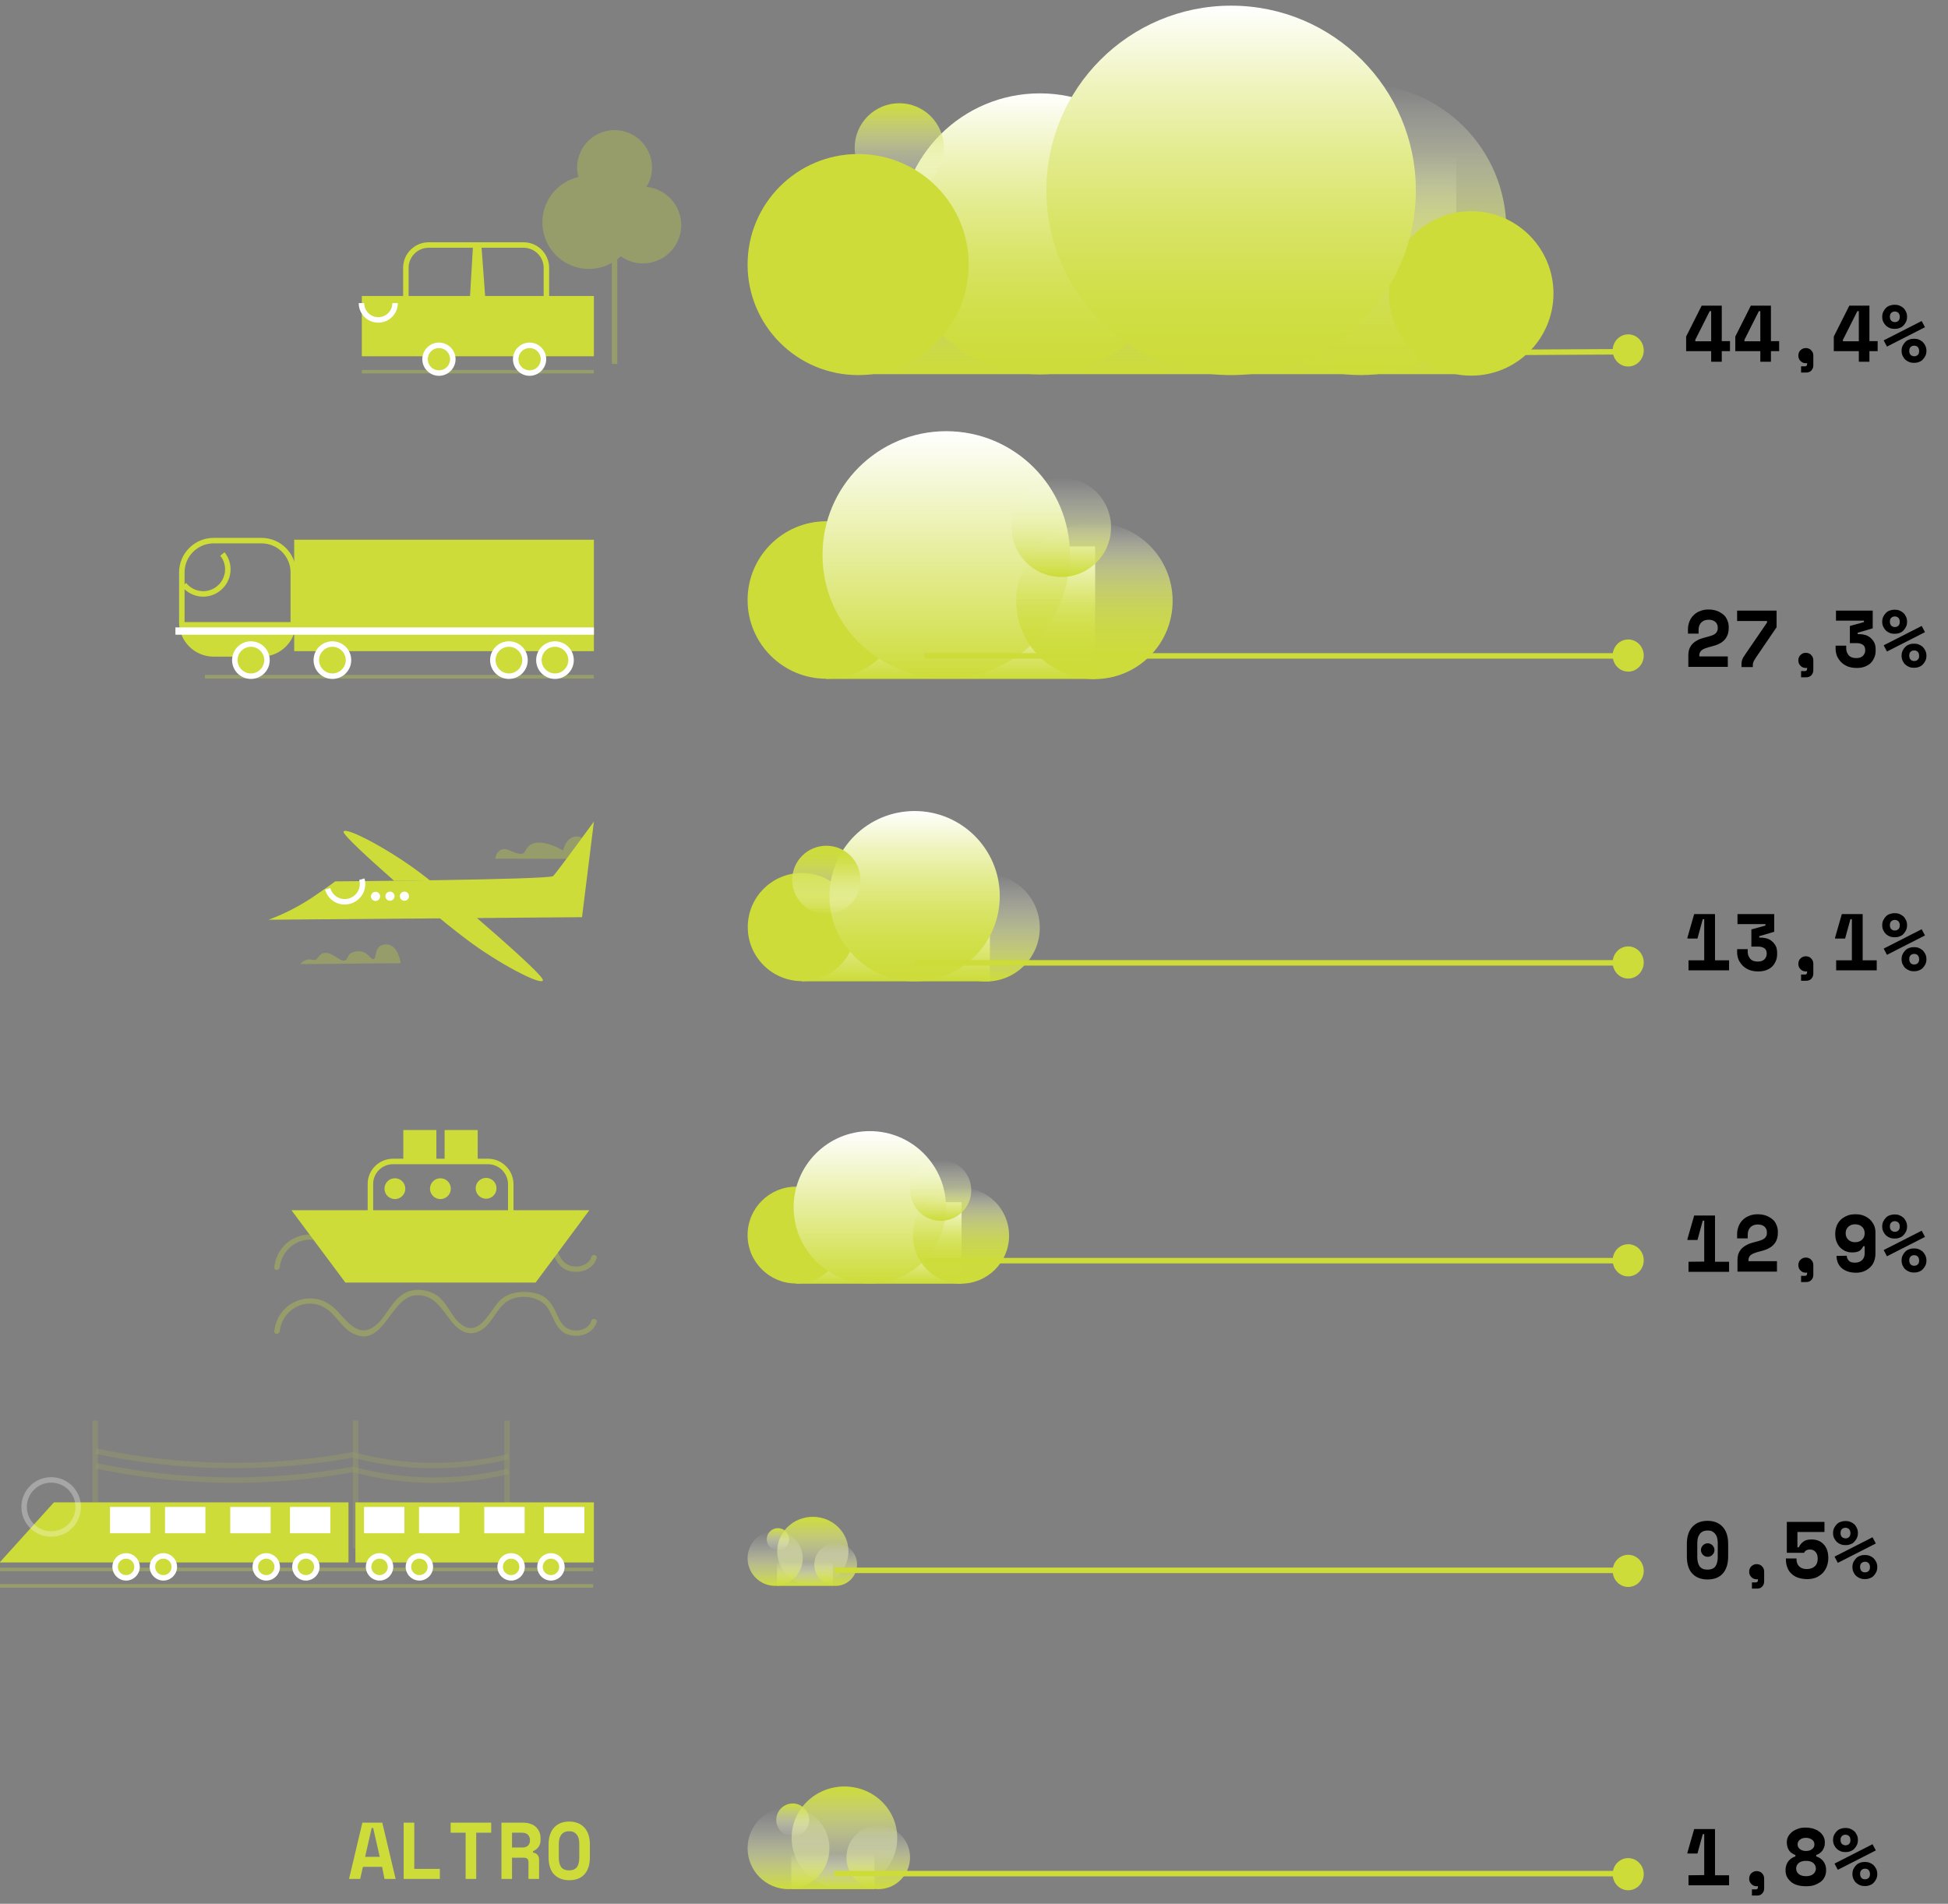 <?xml version="1.0" encoding="utf-8"?>
<!-- Generator: Adobe Illustrator 21.1.0, SVG Export Plug-In . SVG Version: 6.00 Build 0)  -->
<svg version="1.1" id="Livello_1" xmlns="http://www.w3.org/2000/svg" xmlns:xlink="http://www.w3.org/1999/xlink" x="0px" y="0px"
	 viewBox="0 0 1066 1042" style="enable-background:new 0 0 1066 1042;" xml:space="preserve">
<rect x="0" y="0" width="1066" height="1042" fill="#808080" stroke="none"/>
<style type="text/css">
	.st0{opacity:0.3;}
	.st1{opacity:0.44;fill:none;stroke:#CDDC39;stroke-width:3;stroke-miterlimit:10;enable-background:new    ;}
	.st2{fill:url(#SVGID_1_);}
	.st3{fill:#CDDC39;}
	.st4{fill:url(#SVGID_2_);}
	.st5{fill:url(#SVGID_3_);}
	.st6{fill:url(#SVGID_4_);}
	.st7{fill:url(#SVGID_5_);}
	.st8{fill:url(#SVGID_6_);}
	.st9{fill:url(#SVGID_7_);}
	.st10{fill:url(#SVGID_8_);}
	.st11{fill:url(#SVGID_9_);}
	.st12{fill:url(#SVGID_10_);}
	.st13{fill:url(#SVGID_11_);}
	.st14{fill:url(#SVGID_12_);}
	.st15{fill:url(#SVGID_13_);}
	.st16{fill:url(#SVGID_14_);}
	.st17{fill:url(#SVGID_15_);}
	.st18{fill:url(#SVGID_16_);}
	.st19{fill:url(#SVGID_17_);}
	.st20{fill:url(#SVGID_18_);}
	.st21{enable-background:new    ;}
	.st22{fill:none;stroke:#CDDC39;stroke-width:3;stroke-miterlimit:10;}
	.st23{fill:url(#SVGID_19_);}
	.st24{fill:url(#SVGID_20_);}
	.st25{fill:url(#SVGID_21_);}
	.st26{fill:url(#SVGID_22_);}
	.st27{fill:url(#SVGID_23_);}
	.st28{opacity:0.3;fill:#CDDC39;enable-background:new    ;}
	.st29{fill:none;stroke:#FFFFFF;stroke-width:3;stroke-miterlimit:10;}
	.st30{fill:#FFFFFF;}
	.st31{fill:url(#SVGID_24_);}
	.st32{fill:url(#SVGID_25_);}
	.st33{fill:url(#SVGID_26_);}
	.st34{fill:url(#SVGID_27_);}
	.st35{opacity:0.3;fill:none;stroke:#FFFFFF;stroke-width:3;stroke-miterlimit:10;}
</style>
<g class="st0">
	<line class="st1" x1="52.1" y1="777.5" x2="52.1" y2="847.5"/>
	<line class="st1" x1="194.6" y1="777.5" x2="194.6" y2="847.5"/>
	<line class="st1" x1="277.5" y1="777.5" x2="277.5" y2="847.5"/>
	<path class="st1" d="M52.6,802.3c46.2,9.7,93.9,10.4,140.5,2c27.8,7.4,57.1,7.8,85.1,1"/>
	<path class="st1" d="M52.6,794.3c46.2,9.7,93.9,10.4,140.5,2c27.8,7.4,57.1,7.8,85.1,1"/>
</g>
<title>grafico_ambiente</title>
<linearGradient id="SVGID_1_" gradientUnits="userSpaceOnUse" x1="480.9" y1="738.6" x2="480.9" y2="694" gradientTransform="matrix(1 0 0 1 0 -36)">
	<stop  offset="0" style="stop-color:#CDDC39"/>
	<stop  offset="2.000000e-02" style="stop-color:#CEDD3E"/>
	<stop  offset="0.21" style="stop-color:#DDE778"/>
	<stop  offset="0.4" style="stop-color:#E9F0A8"/>
	<stop  offset="0.58" style="stop-color:#F3F6CE"/>
	<stop  offset="0.74" style="stop-color:#F9FBE9"/>
	<stop  offset="0.89" style="stop-color:#FEFEF9"/>
	<stop  offset="1" style="stop-color:#FFFFFF"/>
</linearGradient>
<rect x="435.6" y="658" class="st2" width="90.6" height="44.6"/>
<circle class="st3" cx="435.6" cy="676" r="26.5"/>
<linearGradient id="SVGID_2_" gradientUnits="userSpaceOnUse" x1="476" y1="738.5" x2="476" y2="655.1" gradientTransform="matrix(1 0 0 1 0 -36)">
	<stop  offset="0" style="stop-color:#CDDC39"/>
	<stop  offset="1" style="stop-color:#FFFFFF"/>
</linearGradient>
<circle class="st4" cx="476" cy="660.8" r="41.7"/>
<linearGradient id="SVGID_3_" gradientUnits="userSpaceOnUse" x1="525.9" y1="738.6" x2="525.9" y2="686" gradientTransform="matrix(1 0 0 1 0 -36)">
	<stop  offset="0" style="stop-color:#CDDC39"/>
	<stop  offset="0.19" style="stop-color:#CEDC3C;stop-opacity:0.99"/>
	<stop  offset="0.33" style="stop-color:#D0DE44;stop-opacity:0.94"/>
	<stop  offset="0.46" style="stop-color:#D3E052;stop-opacity:0.87"/>
	<stop  offset="0.57" style="stop-color:#D9E467;stop-opacity:0.77"/>
	<stop  offset="0.68" style="stop-color:#DFE981;stop-opacity:0.64"/>
	<stop  offset="0.78" style="stop-color:#E7EEA1;stop-opacity:0.48"/>
	<stop  offset="0.88" style="stop-color:#F1F5C7;stop-opacity:0.28"/>
	<stop  offset="0.97" style="stop-color:#FCFDF2;stop-opacity:7.000000e-02"/>
	<stop  offset="1" style="stop-color:#FFFFFF;stop-opacity:0"/>
</linearGradient>
<circle class="st5" cx="525.9" cy="676.3" r="26.3"/>
<linearGradient id="SVGID_4_" gradientUnits="userSpaceOnUse" x1="514.8" y1="704.27" x2="514.8" y2="670.83" gradientTransform="matrix(1 0 0 1 0 -36)">
	<stop  offset="0" style="stop-color:#CDDC39"/>
	<stop  offset="1" style="stop-color:#FFFFFF;stop-opacity:0"/>
</linearGradient>
<circle class="st6" cx="514.8" cy="651.5" r="16.7"/>
<linearGradient id="SVGID_5_" gradientUnits="userSpaceOnUse" x1="635.65" y1="240.8" x2="635.65" y2="120.4" gradientTransform="matrix(1 0 0 1 0 -36)">
	<stop  offset="0" style="stop-color:#CDDC39"/>
	<stop  offset="0.1" style="stop-color:#CFDE42;stop-opacity:0.95"/>
	<stop  offset="0.26" style="stop-color:#D5E25A;stop-opacity:0.83"/>
	<stop  offset="0.47" style="stop-color:#DFE982;stop-opacity:0.63"/>
	<stop  offset="0.71" style="stop-color:#EDF2B8;stop-opacity:0.36"/>
	<stop  offset="0.99" style="stop-color:#FFFFFD;stop-opacity:1.000000e-02"/>
	<stop  offset="1" style="stop-color:#FFFFFF;stop-opacity:0"/>
</linearGradient>
<rect x="474.4" y="84.4" class="st7" width="322.5" height="120.4"/>
<linearGradient id="SVGID_6_" gradientUnits="userSpaceOnUse" x1="569" y1="240.9" x2="569" y2="87.1" gradientTransform="matrix(1 0 0 1 0 -36)">
	<stop  offset="0" style="stop-color:#CDDC39"/>
	<stop  offset="0.11" style="stop-color:#CEDD3E"/>
	<stop  offset="0.26" style="stop-color:#D2E04E"/>
	<stop  offset="0.42" style="stop-color:#D9E468"/>
	<stop  offset="0.59" style="stop-color:#E2EB8C"/>
	<stop  offset="0.77" style="stop-color:#EEF3BA"/>
	<stop  offset="0.96" style="stop-color:#FCFDF2"/>
	<stop  offset="1" style="stop-color:#FFFFFF"/>
</linearGradient>
<circle class="st8" cx="569" cy="128" r="76.9"/>
<linearGradient id="SVGID_7_" gradientUnits="userSpaceOnUse" x1="492.1" y1="141.3" x2="492.1" y2="92.44" gradientTransform="matrix(1 0 0 1 0 -36)">
	<stop  offset="0" style="stop-color:#FFFFFF;stop-opacity:0"/>
	<stop  offset="1" style="stop-color:#CDDC39"/>
</linearGradient>
<circle class="st9" cx="492.1" cy="80.9" r="24.4"/>
<linearGradient id="SVGID_8_" gradientUnits="userSpaceOnUse" x1="744.6" y1="241.3" x2="744.6" y2="81.9" gradientTransform="matrix(1 0 0 1 0 -36)">
	<stop  offset="0" style="stop-color:#CDDC39"/>
	<stop  offset="0.11" style="stop-color:#CEDD3E;stop-opacity:0.98"/>
	<stop  offset="0.24" style="stop-color:#D2DF4C;stop-opacity:0.9"/>
	<stop  offset="0.39" style="stop-color:#D8E363;stop-opacity:0.79"/>
	<stop  offset="0.55" style="stop-color:#E0E983;stop-opacity:0.63"/>
	<stop  offset="0.72" style="stop-color:#EAF0AD;stop-opacity:0.42"/>
	<stop  offset="0.9" style="stop-color:#F7F9DE;stop-opacity:0.16"/>
	<stop  offset="1" style="stop-color:#FFFFFF;stop-opacity:0"/>
</linearGradient>
<circle class="st10" cx="744.6" cy="125.6" r="79.7"/>
<circle class="st3" cx="805.1" cy="160.6" r="45"/>
<circle class="st3" cx="469.6" cy="144.8" r="60.5"/>
<linearGradient id="SVGID_9_" gradientUnits="userSpaceOnUse" x1="673.7" y1="241.3" x2="673.7" y2="39.1" gradientTransform="matrix(1 0 0 1 0 -36)">
	<stop  offset="0" style="stop-color:#CDDC39"/>
	<stop  offset="0.11" style="stop-color:#CEDD3E"/>
	<stop  offset="0.26" style="stop-color:#D2E04E"/>
	<stop  offset="0.42" style="stop-color:#D9E468"/>
	<stop  offset="0.59" style="stop-color:#E2EB8C"/>
	<stop  offset="0.77" style="stop-color:#EEF3BA"/>
	<stop  offset="0.96" style="stop-color:#FCFDF2"/>
	<stop  offset="1" style="stop-color:#FFFFFF"/>
</linearGradient>
<circle class="st11" cx="673.7" cy="104.2" r="101.1"/>
<linearGradient id="SVGID_10_" gradientUnits="userSpaceOnUse" x1="490.2" y1="573.1" x2="490.2" y2="523.3" gradientTransform="matrix(1 0 0 1 0 -36)">
	<stop  offset="0" style="stop-color:#CDDC39"/>
	<stop  offset="1" style="stop-color:#FFFFFF"/>
</linearGradient>
<rect x="438.7" y="487.3" class="st12" width="103" height="49.8"/>
<linearGradient id="SVGID_11_" gradientUnits="userSpaceOnUse" x1="539.6" y1="573.14" x2="539.6" y2="514.34" gradientTransform="matrix(1 0 0 1 0 -36)">
	<stop  offset="0" style="stop-color:#CDDC39"/>
	<stop  offset="1" style="stop-color:#FFFFFF;stop-opacity:0"/>
</linearGradient>
<circle class="st13" cx="539.6" cy="507.8" r="29.4"/>
<circle class="st3" cx="438.8" cy="507.4" r="29.6"/>
<linearGradient id="SVGID_12_" gradientUnits="userSpaceOnUse" x1="500.5" y1="573.1" x2="500.5" y2="479.9" gradientTransform="matrix(1 0 0 1 0 -36)">
	<stop  offset="0" style="stop-color:#CDDC39"/>
	<stop  offset="0.11" style="stop-color:#CEDD3E"/>
	<stop  offset="0.26" style="stop-color:#D2E04E"/>
	<stop  offset="0.42" style="stop-color:#D9E468"/>
	<stop  offset="0.59" style="stop-color:#E2EB8C"/>
	<stop  offset="0.77" style="stop-color:#EEF3BA"/>
	<stop  offset="0.96" style="stop-color:#FCFDF2"/>
	<stop  offset="1" style="stop-color:#FFFFFF"/>
</linearGradient>
<circle class="st14" cx="500.5" cy="490.5" r="46.6"/>
<linearGradient id="SVGID_13_" gradientUnits="userSpaceOnUse" x1="452.2" y1="536.3" x2="452.2" y2="498.94" gradientTransform="matrix(1 0 0 1 0 -36)">
	<stop  offset="0" style="stop-color:#FFFFFF;stop-opacity:0"/>
	<stop  offset="2.000000e-02" style="stop-color:#FDFEF8;stop-opacity:4.000000e-02"/>
	<stop  offset="0.17" style="stop-color:#F1F5C6;stop-opacity:0.29"/>
	<stop  offset="0.31" style="stop-color:#E6ED9B;stop-opacity:0.51"/>
	<stop  offset="0.46" style="stop-color:#DDE778;stop-opacity:0.68"/>
	<stop  offset="0.6" style="stop-color:#D6E25C;stop-opacity:0.82"/>
	<stop  offset="0.74" style="stop-color:#D1DF49;stop-opacity:0.92"/>
	<stop  offset="0.88" style="stop-color:#CEDD3D;stop-opacity:0.98"/>
	<stop  offset="1" style="stop-color:#CDDC39"/>
</linearGradient>
<circle class="st15" cx="452.2" cy="481.6" r="18.7"/>
<linearGradient id="SVGID_14_" gradientUnits="userSpaceOnUse" x1="440.5" y1="904" x2="440.5" y2="890.87" gradientTransform="matrix(1 0 0 1 0 -36)">
	<stop  offset="0" style="stop-color:#CDDC39"/>
	<stop  offset="0.1" style="stop-color:#CFDE42;stop-opacity:0.95"/>
	<stop  offset="0.26" style="stop-color:#D5E25A;stop-opacity:0.83"/>
	<stop  offset="0.47" style="stop-color:#DFE982;stop-opacity:0.63"/>
	<stop  offset="0.71" style="stop-color:#EDF2B8;stop-opacity:0.36"/>
	<stop  offset="0.99" style="stop-color:#FFFFFD;stop-opacity:1.000000e-02"/>
	<stop  offset="1" style="stop-color:#FFFFFF;stop-opacity:0"/>
</linearGradient>
<rect x="425.2" y="854.9" class="st16" width="30.6" height="13.1"/>
<linearGradient id="SVGID_15_" gradientUnits="userSpaceOnUse" x1="444.8" y1="904" x2="444.8" y2="866.2" gradientTransform="matrix(1 0 0 1 0 -36)">
	<stop  offset="0" style="stop-color:#FFFFFF;stop-opacity:0"/>
	<stop  offset="0.69" style="stop-color:#DCE674;stop-opacity:0.7"/>
	<stop  offset="1" style="stop-color:#CDDC39"/>
</linearGradient>
<ellipse class="st17" cx="444.8" cy="849.1" rx="19.5" ry="18.9"/>
<linearGradient id="SVGID_16_" gradientUnits="userSpaceOnUse" x1="-115.53" y1="1054.08" x2="-115.53" y2="1030.68" gradientTransform="matrix(-1 0 0 -1 341.77 1898.68)">
	<stop  offset="0" style="stop-color:#FFFFFF;stop-opacity:0"/>
	<stop  offset="7.000000e-02" style="stop-color:#FBFCF0;stop-opacity:8.000000e-02"/>
	<stop  offset="0.53" style="stop-color:#E3EB8E;stop-opacity:0.57"/>
	<stop  offset="0.85" style="stop-color:#D3E051;stop-opacity:0.88"/>
	<stop  offset="1" style="stop-color:#CDDC39"/>
</linearGradient>
<circle class="st18" cx="457.3" cy="856.3" r="11.7"/>
<linearGradient id="SVGID_17_" gradientUnits="userSpaceOnUse" x1="-110.42" y1="1060.36" x2="-110.42" y2="1030.22" gradientTransform="matrix(-1 0 0 -1 313.78 1898.22)">
	<stop  offset="0" style="stop-color:#FFFFFF;stop-opacity:0"/>
	<stop  offset="0.11" style="stop-color:#FCFDF2;stop-opacity:7.000000e-02"/>
	<stop  offset="0.31" style="stop-color:#F3F7CF;stop-opacity:0.24"/>
	<stop  offset="0.59" style="stop-color:#E5ED97;stop-opacity:0.53"/>
	<stop  offset="0.93" style="stop-color:#D1DF4A;stop-opacity:0.91"/>
	<stop  offset="1" style="stop-color:#CDDC39"/>
</linearGradient>
<circle class="st19" cx="424.2" cy="852.9" r="15.1"/>
<linearGradient id="SVGID_18_" gradientUnits="userSpaceOnUse" x1="-83.93" y1="1062.3" x2="-83.93" y2="1050.14" gradientTransform="matrix(-1 0 0 -1 341.77 1898.68)">
	<stop  offset="0" style="stop-color:#CDDC39"/>
	<stop  offset="0.66" style="stop-color:#EFF4BF;stop-opacity:0.32"/>
	<stop  offset="1" style="stop-color:#FFFFFF;stop-opacity:0"/>
</linearGradient>
<circle class="st20" cx="425.7" cy="842.5" r="6.1"/>
<g class="st21">
	<path d="M931.2,167.3h11v19.4h4.5v5.5h-4.5v5.8h-5.8v-5.8h-13.7v-8L931.2,167.3z M927.7,186v0.8h8.7v-16.5h-0.8L927.7,186z"/>
	<path d="M958.1,167.3h11v19.4h4.5v5.5h-4.5v5.8h-5.8v-5.8h-13.7v-8L958.1,167.3z M954.6,186v0.8h8.7v-16.5h-0.8L954.6,186z"/>
	<path d="M984.1,194.6c0-0.6,0.1-1.1,0.3-1.6s0.5-1,0.9-1.3c0.4-0.4,0.8-0.7,1.3-0.9s1-0.3,1.6-0.3s1.1,0.1,1.6,0.3s1,0.5,1.3,0.9
		c0.4,0.4,0.7,0.8,0.9,1.3s0.3,1,0.3,1.6v5.4c0,1.1-0.4,2.1-1.1,2.8c-0.7,0.8-1.7,1.1-2.8,1.1h-2.8v-3.4h2.1c0.8,0,1.2-0.4,1.2-1.3
		v-0.5c-0.2,0.1-0.5,0.1-0.7,0.1c-0.6,0-1.1-0.1-1.6-0.3s-0.9-0.5-1.3-0.9c-0.4-0.4-0.7-0.8-0.9-1.3S984.1,195.1,984.1,194.6z"/>
	<path d="M1012,167.3h11v19.4h4.5v5.5h-4.5v5.8h-5.8v-5.8h-13.7v-8L1012,167.3z M1008.5,186v0.8h8.7v-16.5h-0.8L1008.5,186z"/>
	<path d="M1043.6,173.4c0,1.1-0.2,2-0.6,2.8s-0.9,1.5-1.5,2.1s-1.3,1-2.2,1.3c-0.8,0.3-1.6,0.4-2.5,0.4s-1.7-0.1-2.5-0.4
		c-0.8-0.3-1.5-0.7-2.2-1.3c-0.6-0.6-1.1-1.3-1.5-2.1s-0.6-1.7-0.6-2.8s0.2-2,0.6-2.8s0.9-1.5,1.5-2.1s1.3-1,2.2-1.3
		s1.6-0.4,2.5-0.4s1.7,0.1,2.5,0.4s1.5,0.7,2.2,1.3s1.1,1.3,1.5,2.1S1043.6,172.3,1043.6,173.4z M1051.6,175.7l1.8,3.4l-20.8,10.6
		l-1.8-3.4L1051.6,175.7z M1036.9,176.3c0.7,0,1.4-0.2,1.9-0.7c0.6-0.5,0.8-1.2,0.8-2.2s-0.3-1.7-0.8-2.2c-0.6-0.5-1.2-0.7-1.9-0.7
		s-1.4,0.2-1.9,0.7c-0.6,0.5-0.8,1.2-0.8,2.2s0.3,1.7,0.8,2.2C1035.5,176,1036.1,176.3,1036.9,176.3z M1054.2,192
		c0,1.1-0.2,2-0.6,2.8s-0.9,1.5-1.5,2.1s-1.3,1-2.2,1.3c-0.8,0.3-1.6,0.4-2.5,0.4s-1.7-0.1-2.5-0.4s-1.5-0.7-2.2-1.3
		s-1.1-1.3-1.5-2.1s-0.6-1.7-0.6-2.8s0.2-2,0.6-2.8s0.9-1.5,1.5-2.1s1.3-1,2.2-1.3c0.8-0.3,1.6-0.4,2.5-0.4s1.7,0.1,2.5,0.4
		c0.8,0.3,1.5,0.7,2.2,1.3c0.6,0.6,1.1,1.3,1.5,2.1C1054,190.1,1054.2,191,1054.2,192z M1047.5,195c0.7,0,1.4-0.2,1.9-0.7
		c0.6-0.5,0.8-1.2,0.8-2.2c0-0.9-0.3-1.7-0.8-2.2s-1.2-0.7-1.9-0.7c-0.7,0-1.4,0.2-1.9,0.7c-0.6,0.5-0.8,1.2-0.8,2.2
		c0,0.9,0.3,1.7,0.8,2.2C1046.1,194.7,1046.8,195,1047.5,195z"/>
</g>
<g class="st21">
	<path d="M932.6,525.5v-22.4h-0.8l-2.9,10.6h-5.5v-0.5l3.7-12.9h11.4v25.3h7.7v5.5H924v-5.5h8.6V525.5z"/>
	<path d="M958.4,517.9v-9.2l7.7-2.1v-0.8h-15.3v-5.5h20.1v9.7l-8.2,2.4v0.8h1.1c1.1,0,2.2,0.2,3.2,0.5c1.1,0.3,2,0.9,2.8,1.6
		s1.5,1.6,2,2.6s0.7,2.3,0.7,3.7v0.5c0,1.4-0.2,2.7-0.7,3.8c-0.5,1.2-1.1,2.2-2,3.1s-2,1.5-3.3,2s-2.8,0.7-4.5,0.7s-3.3-0.3-4.7-0.8
		c-1.4-0.6-2.6-1.3-3.6-2.3s-1.7-2.1-2.3-3.3c-0.5-1.3-0.8-2.6-0.8-4v-1.8h5.8v1.6c0,1.4,0.5,2.6,1.4,3.7c0.9,1,2.3,1.5,4.1,1.5
		c1.6,0,2.8-0.4,3.6-1.2s1.3-1.8,1.3-3.1c0-1.4-0.4-2.4-1.3-3c-0.9-0.6-2-0.9-3.4-0.9h-3.7V517.9z"/>
	<path d="M984.1,527.5c0-0.6,0.1-1.1,0.3-1.6s0.5-1,0.9-1.3c0.4-0.4,0.8-0.7,1.3-0.9s1-0.3,1.6-0.3s1.1,0.1,1.6,0.3s1,0.5,1.3,0.9
		c0.4,0.4,0.7,0.8,0.9,1.3s0.3,1,0.3,1.6v5.4c0,1.1-0.4,2.1-1.1,2.8c-0.7,0.8-1.7,1.1-2.8,1.1h-2.8v-3.4h2.1c0.8,0,1.2-0.4,1.2-1.3
		v-0.5c-0.2,0.1-0.5,0.1-0.7,0.1c-0.6,0-1.1-0.1-1.6-0.3s-0.9-0.5-1.3-0.9c-0.4-0.4-0.7-0.8-0.9-1.3S984.1,528.1,984.1,527.5z"/>
	<path d="M1013.4,525.5v-22.4h-0.8l-2.9,10.6h-5.5v-0.5l3.7-12.9h11.4v25.3h7.7v5.5h-22.2v-5.5h8.6V525.5z"/>
	<path d="M1043.6,506.4c0,1.1-0.2,2-0.6,2.8s-0.9,1.5-1.5,2.1s-1.3,1-2.2,1.3c-0.8,0.3-1.6,0.4-2.5,0.4s-1.7-0.1-2.5-0.4
		c-0.8-0.3-1.5-0.7-2.2-1.3c-0.6-0.6-1.1-1.3-1.5-2.1s-0.6-1.7-0.6-2.8c0-1.1,0.2-2,0.6-2.8s0.9-1.5,1.5-2.1s1.3-1,2.2-1.3
		s1.6-0.4,2.5-0.4s1.7,0.1,2.5,0.4s1.5,0.7,2.2,1.3s1.1,1.3,1.5,2.1C1043.4,504.4,1043.6,505.3,1043.6,506.4z M1051.6,508.6l1.8,3.4
		l-20.8,10.6l-1.8-3.4L1051.6,508.6z M1036.9,509.3c0.7,0,1.4-0.2,1.9-0.7c0.6-0.5,0.8-1.2,0.8-2.2s-0.3-1.7-0.8-2.2
		c-0.6-0.5-1.2-0.7-1.9-0.7s-1.4,0.2-1.9,0.7c-0.6,0.5-0.8,1.2-0.8,2.2s0.3,1.7,0.8,2.2C1035.5,509,1036.1,509.3,1036.9,509.3z
		 M1054.2,525c0,1.1-0.2,2-0.6,2.8s-0.9,1.5-1.5,2.1s-1.3,1-2.2,1.3c-0.8,0.3-1.6,0.4-2.5,0.4s-1.7-0.1-2.5-0.4s-1.5-0.7-2.2-1.3
		s-1.1-1.3-1.5-2.1s-0.6-1.7-0.6-2.8s0.2-2,0.6-2.8s0.9-1.5,1.5-2.1s1.3-1,2.2-1.3c0.8-0.3,1.6-0.4,2.5-0.4s1.7,0.1,2.5,0.4
		c0.8,0.3,1.5,0.7,2.2,1.3c0.6,0.6,1.1,1.3,1.5,2.1S1054.2,524,1054.2,525z M1047.5,527.9c0.7,0,1.4-0.2,1.9-0.7
		c0.6-0.5,0.8-1.2,0.8-2.2c0-0.9-0.3-1.7-0.8-2.2s-1.2-0.7-1.9-0.7c-0.7,0-1.4,0.2-1.9,0.7c-0.6,0.5-0.8,1.2-0.8,2.2
		c0,0.9,0.3,1.7,0.8,2.2S1046.8,527.9,1047.5,527.9z"/>
</g>
<g class="st21">
	<path d="M932.6,690.5v-22.4h-0.8l-2.9,10.6h-5.5v-0.5l3.7-12.9h11.4v25.3h7.7v5.5H924v-5.5L932.6,690.5L932.6,690.5z"/>
	<path d="M972.4,690.5v5.5h-21.6v-6.1c0-1.6,0.2-3,0.7-4.1s1.2-2.1,2.1-2.9c0.9-0.8,2-1.4,3.2-2c1.3-0.5,2.7-0.9,4.3-1.3
		c1.2-0.3,2.1-0.6,2.9-0.9s1.3-0.7,1.8-1.1c0.4-0.4,0.7-0.9,0.9-1.4s0.2-1.1,0.2-1.7c0-1.2-0.4-2.3-1.3-3.1
		c-0.9-0.8-2.1-1.2-3.7-1.2c-1.7,0-3,0.5-4,1.5s-1.5,2.4-1.5,4.2v1.9h-5.8v-2.5c0-1.4,0.3-2.8,0.8-4.1s1.2-2.4,2.2-3.4
		s2.1-1.8,3.5-2.3c1.4-0.6,2.9-0.9,4.7-0.9s3.5,0.3,4.8,0.8c1.4,0.5,2.5,1.3,3.5,2.1s1.6,1.9,2.1,3.1c0.5,1.2,0.7,2.4,0.7,3.6v0.5
		c0,2.6-0.7,4.7-2.2,6.4s-3.8,2.9-7.1,3.7c-1.4,0.3-2.5,0.7-3.4,1s-1.6,0.7-2.1,1.1c-0.5,0.4-0.8,0.9-1,1.3c-0.2,0.5-0.3,1-0.3,1.6
		v0.5h15.6V690.5z"/>
	<path d="M984.1,692.4c0-0.6,0.1-1.1,0.3-1.6s0.5-1,0.9-1.3c0.4-0.4,0.8-0.7,1.3-0.9s1-0.3,1.6-0.3s1.1,0.1,1.6,0.3s1,0.5,1.3,0.9
		c0.4,0.4,0.7,0.8,0.9,1.3s0.3,1,0.3,1.6v5.4c0,1.1-0.4,2.1-1.1,2.8c-0.7,0.8-1.7,1.1-2.8,1.1h-2.8v-3.4h2.1c0.8,0,1.2-0.4,1.2-1.3
		v-0.5c-0.2,0.1-0.5,0.1-0.7,0.1c-0.6,0-1.1-0.1-1.6-0.3s-0.9-0.5-1.3-0.9c-0.4-0.4-0.7-0.8-0.9-1.3S984.1,693,984.1,692.4z"/>
	<path d="M1010.6,687.3c0,1,0.4,1.9,1.1,2.7s1.9,1.1,3.5,1.1s2.8-0.5,3.8-1.4c0.9-0.9,1.4-2.1,1.4-3.6v-4h-0.8c-0.4,1-1.1,1.9-2,2.5
		s-2.3,0.9-4,0.9c-1.3,0-2.5-0.2-3.7-0.7c-1.1-0.5-2.1-1.2-2.9-2s-1.5-1.9-2-3.2c-0.5-1.2-0.7-2.6-0.7-4.1V675
		c0-1.5,0.3-2.8,0.8-4.1s1.3-2.4,2.2-3.3c1-0.9,2.1-1.6,3.5-2.2s2.9-0.8,4.6-0.8c1.5,0,3,0.2,4.3,0.7s2.5,1.2,3.5,2.1
		c1,0.9,1.7,2,2.3,3.2s0.8,2.6,0.8,4.1V686c0,1.7-0.3,3.2-0.8,4.5s-1.3,2.4-2.3,3.3c-1,0.9-2.1,1.6-3.4,2.1
		c-1.3,0.5-2.7,0.7-4.2,0.7s-2.9-0.2-4.2-0.6c-1.3-0.4-2.4-1-3.4-1.8s-1.7-1.8-2.2-2.9c-0.5-1.1-0.8-2.4-0.8-3.9L1010.6,687.3
		L1010.6,687.3z M1015.2,670.1c-1.5,0-2.7,0.4-3.7,1.3c-1,0.9-1.5,2.1-1.5,3.6s0.5,2.7,1.5,3.6c1,0.9,2.2,1.3,3.7,1.3
		s2.7-0.4,3.7-1.3c1-0.9,1.5-2.1,1.5-3.6s-0.5-2.7-1.5-3.6C1018,670.6,1016.7,670.1,1015.2,670.1z"/>
	<path d="M1043.6,671.3c0,1.1-0.2,2-0.6,2.8s-0.9,1.5-1.5,2.1s-1.3,1-2.2,1.3c-0.8,0.3-1.6,0.4-2.5,0.4s-1.7-0.1-2.5-0.4
		c-0.8-0.3-1.5-0.7-2.2-1.3c-0.6-0.6-1.1-1.3-1.5-2.1s-0.6-1.7-0.6-2.8s0.2-2,0.6-2.8s0.9-1.5,1.5-2.1s1.3-1,2.2-1.3
		s1.6-0.4,2.5-0.4s1.7,0.1,2.5,0.4s1.5,0.7,2.2,1.3s1.1,1.3,1.5,2.1S1043.6,670.2,1043.6,671.3z M1051.6,673.6l1.8,3.4l-20.8,10.6
		l-1.8-3.4L1051.6,673.6z M1036.9,674.2c0.7,0,1.4-0.2,1.9-0.7c0.6-0.5,0.8-1.2,0.8-2.2s-0.3-1.7-0.8-2.2c-0.6-0.5-1.2-0.7-1.9-0.7
		s-1.4,0.2-1.9,0.7c-0.6,0.5-0.8,1.2-0.8,2.2s0.3,1.7,0.8,2.2C1035.5,673.9,1036.1,674.2,1036.9,674.2z M1054.2,689.9
		c0,1.1-0.2,2-0.6,2.8s-0.9,1.5-1.5,2.1s-1.3,1-2.2,1.3c-0.8,0.3-1.6,0.4-2.5,0.4s-1.7-0.1-2.5-0.4s-1.5-0.7-2.2-1.3
		s-1.1-1.3-1.5-2.1s-0.6-1.7-0.6-2.8s0.2-2,0.6-2.8s0.9-1.5,1.5-2.1s1.3-1,2.2-1.3c0.8-0.3,1.6-0.4,2.5-0.4s1.7,0.1,2.5,0.4
		c0.8,0.3,1.5,0.7,2.2,1.3c0.6,0.6,1.1,1.3,1.5,2.1C1054,688,1054.2,688.9,1054.2,689.9z M1047.5,692.8c0.7,0,1.4-0.2,1.9-0.7
		c0.6-0.5,0.8-1.2,0.8-2.2c0-0.9-0.3-1.7-0.8-2.2s-1.2-0.7-1.9-0.7c-0.7,0-1.4,0.2-1.9,0.7c-0.6,0.5-0.8,1.2-0.8,2.2
		c0,0.9,0.3,1.7,0.8,2.2S1046.8,692.8,1047.5,692.8z"/>
</g>
<g class="st21">
	<path d="M923.1,845c0-4,1-7.1,3-9.3s4.8-3.3,8.3-3.3s6.3,1.1,8.3,3.3s3,5.3,3,9.3v6.9c0,4.1-1,7.2-3,9.4s-4.8,3.2-8.3,3.2
		s-6.3-1.1-8.3-3.2c-2-2.1-3-5.3-3-9.4V845z M934.5,859.1c1.1,0,1.9-0.2,2.6-0.5c0.7-0.3,1.3-0.8,1.7-1.4c0.4-0.6,0.7-1.3,0.9-2.2
		s0.3-1.8,0.3-2.8v-7.6c0-1-0.1-1.9-0.3-2.7c-0.2-0.9-0.5-1.6-1-2.2c-0.4-0.6-1-1.1-1.7-1.5s-1.6-0.5-2.6-0.5s-1.8,0.2-2.6,0.5
		c-0.7,0.4-1.3,0.9-1.7,1.5s-0.8,1.3-1,2.2s-0.3,1.8-0.3,2.7v7.6c0,1,0.1,2,0.3,2.8s0.5,1.6,0.9,2.2c0.4,0.6,1,1.1,1.7,1.4
		C932.5,859,933.4,859.1,934.5,859.1z M930.8,848.4c0-1,0.4-1.9,1.1-2.6c0.7-0.7,1.6-1.1,2.6-1.1s1.9,0.4,2.6,1.1
		c0.7,0.7,1.1,1.6,1.1,2.6s-0.4,1.9-1.1,2.6c-0.7,0.7-1.6,1.1-2.6,1.1s-1.9-0.4-2.6-1.1S930.8,849.4,930.8,848.4z"/>
	<path d="M957.2,860.2c0-0.6,0.1-1.1,0.3-1.6s0.5-1,0.9-1.3c0.4-0.4,0.8-0.7,1.3-0.9s1-0.3,1.6-0.3s1.1,0.1,1.6,0.3s1,0.5,1.3,0.9
		c0.4,0.4,0.7,0.8,0.9,1.3s0.3,1,0.3,1.6v5.4c0,1.1-0.4,2.1-1.1,2.8c-0.7,0.8-1.7,1.1-2.8,1.1h-2.8v-3.4h2.1c0.8,0,1.2-0.4,1.2-1.3
		v-0.5c-0.2,0.1-0.5,0.1-0.7,0.1c-0.6,0-1.1-0.1-1.6-0.3s-0.9-0.5-1.3-0.9c-0.4-0.4-0.7-0.8-0.9-1.3
		C957.3,861.4,957.2,860.8,957.2,860.2z"/>
	<path d="M977.8,850.1V833h20.6v5.5h-14.8v8.4h0.8c0.4-1.1,1.2-2.1,2.3-3s2.6-1.3,4.6-1.3c1.4,0,2.7,0.2,3.9,0.7
		c1.1,0.5,2.1,1.2,2.9,2.1s1.4,1.9,1.8,3.2c0.4,1.2,0.6,2.6,0.6,4v0.3c0,1.6-0.3,3-0.8,4.4s-1.3,2.6-2.2,3.6c-1,1-2.2,1.9-3.6,2.5
		c-1.4,0.6-3.1,0.9-5,0.9s-3.5-0.3-5-0.8c-1.4-0.5-2.6-1.2-3.6-2.2c-1-0.9-1.7-2-2.2-3.3s-0.8-2.7-0.8-4.2V853h5.8v0.5
		c0,1.6,0.5,2.8,1.4,3.8c1,1,2.4,1.5,4.2,1.5s3.3-0.5,4.4-1.5s1.6-2.4,1.6-4.1c0-1.7-0.4-2.9-1.2-3.8s-1.8-1.3-3.1-1.3
		c-0.9,0-1.5,0.2-2.1,0.5c-0.5,0.4-0.9,0.8-1,1.3h-9.5V850.1z"/>
	<path d="M1016.7,839.1c0,1.1-0.2,2-0.6,2.8s-0.9,1.5-1.5,2.1s-1.3,1-2.2,1.3c-0.8,0.3-1.6,0.4-2.5,0.4s-1.7-0.1-2.5-0.4
		c-0.8-0.3-1.5-0.7-2.2-1.3c-0.6-0.6-1.1-1.3-1.5-2.1s-0.6-1.7-0.6-2.8s0.2-2,0.6-2.8c0.4-0.8,0.9-1.5,1.5-2.1s1.3-1,2.2-1.3
		s1.6-0.4,2.5-0.4s1.7,0.1,2.5,0.4s1.5,0.7,2.2,1.3s1.1,1.3,1.5,2.1C1016.5,837.1,1016.7,838,1016.7,839.1z M1024.7,841.4l1.8,3.4
		l-20.8,10.6l-1.8-3.4L1024.7,841.4z M1009.9,842c0.7,0,1.4-0.2,1.9-0.7c0.6-0.5,0.8-1.2,0.8-2.2s-0.3-1.7-0.8-2.2
		c-0.6-0.5-1.2-0.7-1.9-0.7s-1.4,0.2-1.9,0.7c-0.6,0.5-0.8,1.2-0.8,2.2s0.3,1.7,0.8,2.2C1008.5,841.7,1009.2,842,1009.9,842z
		 M1027.3,857.7c0,1.1-0.2,2-0.6,2.8s-0.9,1.5-1.5,2.1s-1.3,1-2.2,1.3c-0.8,0.3-1.6,0.4-2.5,0.4s-1.7-0.1-2.5-0.4s-1.5-0.7-2.2-1.3
		s-1.1-1.3-1.5-2.1s-0.6-1.7-0.6-2.8s0.2-2,0.6-2.8c0.4-0.8,0.9-1.5,1.5-2.1s1.3-1,2.2-1.3c0.8-0.3,1.6-0.4,2.5-0.4s1.7,0.1,2.5,0.4
		c0.8,0.3,1.5,0.7,2.2,1.3c0.6,0.6,1.1,1.3,1.5,2.1C1027.1,855.7,1027.3,856.7,1027.3,857.7z M1020.6,860.6c0.7,0,1.4-0.2,1.9-0.7
		c0.6-0.5,0.8-1.2,0.8-2.2c0-0.9-0.3-1.7-0.8-2.2s-1.2-0.7-1.9-0.7s-1.4,0.2-1.9,0.7c-0.6,0.5-0.8,1.2-0.8,2.2
		c0,0.9,0.3,1.7,0.8,2.2C1019.2,860.4,1019.8,860.6,1020.6,860.6z"/>
</g>
<g class="st0">
	<path class="st3" d="M153.1,693.7c1.2-11.7,13.8-19,24.3-13.1c6.3,3.5,9.2,10.9,15.6,14.2c16.8,8.7,20.6-19.6,34.2-20.8
		c10.5-0.9,14.5,7.7,20.1,14.6c3.6,4.5,8.7,7.8,14.5,5.2c7.6-3.3,9.3-12.5,15.9-16.6c7.1-4.5,18.8-2.6,22.8,4.9
		c3.1,5.9,4.7,12.5,12.1,13.8c5.8,1,12-1.3,13.9-7.2c0.6-1.8-2.3-2.6-2.9-0.8c-1.4,4.6-7,6.1-11.3,4.9c-4.5-1.3-6.1-5.3-7.9-9.2
		c-2.7-6-6-10-12.9-11.1c-5.8-1-12.7-0.3-17.2,3.6c-5.8,5-11.4,20.7-21.2,14.3c-6.2-4.1-8.2-12.9-14.6-16.8
		c-5.5-3.3-13.1-3.7-18.4,0c-6.2,4.3-8.7,11.9-14.4,16.7c-9.8,8.1-16.2-3.1-22.6-9.2c-12.2-11.4-31.3-3.8-33,12.5
		C149.8,695.6,152.8,695.5,153.1,693.7L153.1,693.7z"/>
</g>
<g class="st0">
	<path class="st3" d="M153.1,728.7c1.2-11.7,13.8-19,24.3-13.1c6.3,3.5,9.2,10.9,15.6,14.2c16.8,8.7,20.6-19.6,34.2-20.8
		c10.5-0.9,14.5,7.7,20.1,14.6c3.6,4.5,8.7,7.8,14.5,5.2c7.6-3.3,9.3-12.5,15.9-16.6c7.1-4.5,18.8-2.6,22.8,4.9
		c3.1,5.9,4.7,12.5,12.1,13.8c5.8,1,12-1.3,13.9-7.2c0.6-1.8-2.3-2.6-2.9-0.8c-1.4,4.6-7,6.1-11.3,4.9c-4.5-1.3-6.1-5.3-7.9-9.2
		c-2.7-6-6-10-12.9-11.1c-5.8-1-12.7-0.3-17.2,3.6c-5.8,5-11.4,20.7-21.2,14.3c-6.2-4.1-8.2-12.9-14.6-16.8
		c-5.5-3.3-13.1-3.7-18.4,0c-6.2,4.3-8.7,11.9-14.4,16.7c-9.8,8.1-16.2-3.1-22.6-9.2c-12.2-11.4-31.3-3.8-33,12.5
		C149.8,730.6,152.8,730.5,153.1,728.7L153.1,728.7z"/>
</g>
<rect x="243.3" y="618.5" class="st3" width="18.1" height="17.5"/>
<rect x="220.7" y="618.5" class="st3" width="18.1" height="17.5"/>
<circle class="st3" cx="266" cy="650.4" r="5.7"/>
<circle class="st3" cx="241" cy="650.6" r="5.7"/>
<circle class="st3" cx="216.1" cy="650.6" r="5.7"/>
<polygon class="st3" points="189,702 293.1,702 322.5,662.4 159.5,662.4 "/>
<path class="st22" d="M215.1,635.7H267c6.9,0,12.5,5.6,12.5,12.5v20.9c0,6.9-5.6,12.5-12.5,12.5h-51.8c-6.9,0-12.5-5.6-12.5-12.5
	v-20.9C202.6,641.3,208.2,635.7,215.1,635.7z"/>
<line class="st22" x1="799" y1="193" x2="890.5" y2="192.5"/>
<ellipse class="st3" cx="891" cy="191.8" rx="8.5" ry="8.8"/>
<ellipse class="st3" cx="891" cy="526.8" rx="8.5" ry="8.8"/>
<line class="st22" x1="501" y1="527" x2="889.5" y2="527"/>
<ellipse class="st3" cx="891" cy="689.8" rx="8.5" ry="8.8"/>
<line class="st22" x1="506" y1="690" x2="894.5" y2="690"/>
<g class="st21">
	<path class="st3" d="M209.1,1021.8h-10.5l-1.5,6.6H191l7.3-30.8h10.9l7.3,30.8h-6.1L209.1,1021.8z M199.8,1016.3h8l-3.6-15.8h-0.8
		L199.8,1016.3z"/>
	<path class="st3" d="M220.9,997.6h5.8v25.3h14v5.5h-19.8V997.6z"/>
	<path class="st3" d="M246.6,997.6h22.2v5.5h-8.2v25.3h-5.8v-25.3h-8.2V997.6z"/>
	<path class="st3" d="M295,1028.4h-5.8v-9.2c0-0.7-0.2-1.3-0.5-1.7c-0.4-0.4-1-0.7-1.8-0.7h-6.7v11.6h-5.8v-30.8h11.8
		c1.6,0,3,0.2,4.2,0.7c1.2,0.4,2.2,1,3,1.8s1.4,1.7,1.8,2.7s0.6,2.1,0.6,3.3v1.1c0,1.3-0.3,2.4-1,3.5s-1.7,1.9-3.1,2.5v0.8
		c1,0.1,1.8,0.5,2.4,1.2s0.9,1.5,0.9,2.6V1028.4z M280.2,1011.2h5.5c1.4,0,2.5-0.3,3.2-1s1.1-1.6,1.1-2.8v-0.5c0-1-0.4-1.9-1.1-2.7
		c-0.7-0.7-1.8-1.1-3.2-1.1h-5.5V1011.2z"/>
	<path class="st3" d="M300.2,1009.6c0-4,1-7.1,3-9.3s4.8-3.3,8.3-3.3s6.3,1.1,8.3,3.3s3,5.3,3,9.3v6.9c0,4.1-1,7.2-3,9.4
		c-2,2.2-4.8,3.2-8.3,3.2s-6.3-1.1-8.3-3.2s-3-5.3-3-9.4V1009.6z M311.5,1023.7c1.1,0,1.9-0.2,2.6-0.5s1.3-0.8,1.7-1.4
		c0.4-0.6,0.7-1.3,0.9-2.2c0.2-0.9,0.3-1.8,0.3-2.8v-7.6c0-1-0.1-1.9-0.3-2.7c-0.2-0.9-0.5-1.6-1-2.2c-0.4-0.6-1-1.1-1.7-1.5
		s-1.6-0.5-2.6-0.5s-1.8,0.2-2.6,0.5c-0.7,0.4-1.3,0.9-1.7,1.5c-0.4,0.6-0.8,1.3-1,2.2s-0.3,1.8-0.3,2.7v7.6c0,1,0.1,2,0.3,2.8
		c0.2,0.9,0.5,1.6,0.9,2.2c0.4,0.6,1,1.1,1.7,1.4C309.6,1023.6,310.5,1023.7,311.5,1023.7z"/>
</g>
<ellipse class="st3" cx="891" cy="859.8" rx="8.5" ry="8.8"/>
<line class="st22" x1="456.5" y1="859.5" x2="893.5" y2="859.5"/>
<linearGradient id="SVGID_19_" gradientUnits="userSpaceOnUse" x1="455.75" y1="1070" x2="455.75" y2="1050.5" gradientTransform="matrix(1 0 0 1 0 -36)">
	<stop  offset="0" style="stop-color:#CDDC39"/>
	<stop  offset="0.1" style="stop-color:#CFDE42;stop-opacity:0.95"/>
	<stop  offset="0.26" style="stop-color:#D5E25A;stop-opacity:0.83"/>
	<stop  offset="0.47" style="stop-color:#DFE982;stop-opacity:0.63"/>
	<stop  offset="0.71" style="stop-color:#EDF2B8;stop-opacity:0.36"/>
	<stop  offset="0.99" style="stop-color:#FFFFFD;stop-opacity:1.000000e-02"/>
	<stop  offset="1" style="stop-color:#FFFFFF;stop-opacity:0"/>
</linearGradient>
<rect x="433" y="1014.5" class="st23" width="45.5" height="19.5"/>
<linearGradient id="SVGID_20_" gradientUnits="userSpaceOnUse" x1="462.1" y1="1070" x2="462.1" y2="1013.88" gradientTransform="matrix(1 0 0 1 0 -36)">
	<stop  offset="0" style="stop-color:#FFFFFF;stop-opacity:0"/>
	<stop  offset="0.69" style="stop-color:#DCE674;stop-opacity:0.7"/>
	<stop  offset="1" style="stop-color:#CDDC39"/>
</linearGradient>
<ellipse class="st24" cx="462.1" cy="1005.9" rx="28.9" ry="28.1"/>
<linearGradient id="SVGID_21_" gradientUnits="userSpaceOnUse" x1="-138.83" y1="899.42" x2="-138.83" y2="864.68" gradientTransform="matrix(-1 0 0 -1 341.77 1898.68)">
	<stop  offset="0" style="stop-color:#FFFFFF;stop-opacity:0"/>
	<stop  offset="7.000000e-02" style="stop-color:#FBFCF0;stop-opacity:8.000000e-02"/>
	<stop  offset="0.53" style="stop-color:#E3EB8E;stop-opacity:0.57"/>
	<stop  offset="0.85" style="stop-color:#D3E051;stop-opacity:0.88"/>
	<stop  offset="1" style="stop-color:#CDDC39"/>
</linearGradient>
<circle class="st25" cx="480.6" cy="1016.6" r="17.4"/>
<linearGradient id="SVGID_22_" gradientUnits="userSpaceOnUse" x1="-117.72" y1="908.96" x2="-117.72" y2="864.22" gradientTransform="matrix(-1 0 0 -1 313.78 1898.22)">
	<stop  offset="0" style="stop-color:#FFFFFF;stop-opacity:0"/>
	<stop  offset="0.11" style="stop-color:#FCFDF2;stop-opacity:7.000000e-02"/>
	<stop  offset="0.31" style="stop-color:#F3F7CF;stop-opacity:0.24"/>
	<stop  offset="0.59" style="stop-color:#E5ED97;stop-opacity:0.53"/>
	<stop  offset="0.93" style="stop-color:#D1DF4A;stop-opacity:0.91"/>
	<stop  offset="1" style="stop-color:#CDDC39"/>
</linearGradient>
<circle class="st26" cx="431.5" cy="1011.6" r="22.4"/>
<linearGradient id="SVGID_23_" gradientUnits="userSpaceOnUse" x1="-92.03" y1="911.62" x2="-92.03" y2="893.56" gradientTransform="matrix(-1 0 0 -1 341.77 1898.68)">
	<stop  offset="0" style="stop-color:#CDDC39"/>
	<stop  offset="0.66" style="stop-color:#EFF4BF;stop-opacity:0.32"/>
	<stop  offset="1" style="stop-color:#FFFFFF;stop-opacity:0"/>
</linearGradient>
<circle class="st27" cx="433.8" cy="996.1" r="9"/>
<g class="st21">
	<path d="M932.6,1026.3v-22.4h-0.8l-2.9,10.6h-5.5v-0.5l3.7-12.9h11.4v25.3h7.7v5.5H924v-5.5L932.6,1026.3L932.6,1026.3z"/>
	<path d="M957.2,1028.2c0-0.6,0.1-1.1,0.3-1.6s0.5-1,0.9-1.3c0.4-0.4,0.8-0.7,1.3-0.9c0.5-0.2,1-0.3,1.6-0.3s1.1,0.1,1.6,0.3
		c0.5,0.2,1,0.5,1.3,0.9c0.4,0.4,0.7,0.8,0.9,1.3s0.3,1,0.3,1.6v5.4c0,1.1-0.4,2.1-1.1,2.8c-0.7,0.8-1.7,1.1-2.8,1.1h-2.8v-3.4h2.1
		c0.8,0,1.2-0.4,1.2-1.3v-0.5c-0.2,0.1-0.5,0.1-0.7,0.1c-0.6,0-1.1-0.1-1.6-0.3c-0.5-0.2-0.9-0.5-1.3-0.9c-0.4-0.4-0.7-0.8-0.9-1.3
		C957.3,1029.4,957.2,1028.8,957.2,1028.2z"/>
	<path d="M988.3,1032.4c-1.7,0-3.3-0.2-4.7-0.6s-2.6-1-3.5-1.8s-1.7-1.7-2.2-2.7s-0.8-2.2-0.8-3.5v-0.3c0-1.1,0.2-2,0.5-2.9
		c0.3-0.8,0.7-1.5,1.2-2.1s1.1-1.1,1.7-1.5c0.6-0.4,1.3-0.7,2-0.9v-0.8c-0.6-0.2-1.2-0.5-1.8-0.9s-1.1-0.8-1.5-1.4
		c-0.4-0.5-0.8-1.2-1-1.9s-0.4-1.6-0.4-2.5v-0.3c0-1.3,0.3-2.4,0.9-3.4c0.6-1,1.4-1.8,2.3-2.5c1-0.7,2.1-1.2,3.3-1.6
		c1.2-0.4,2.5-0.5,3.9-0.5c1.3,0,2.6,0.2,3.9,0.5c1.2,0.4,2.4,0.9,3.3,1.6c1,0.7,1.7,1.5,2.3,2.5s0.9,2.1,0.9,3.4v0.3
		c0,0.9-0.1,1.8-0.4,2.5s-0.6,1.4-1,1.9s-0.9,1-1.5,1.4s-1.2,0.7-1.8,0.9v0.8c0.7,0.2,1.4,0.5,2,0.9s1.2,0.9,1.7,1.5
		s0.9,1.3,1.2,2.1s0.5,1.8,0.5,2.9v0.3c0,1.3-0.3,2.5-0.8,3.5c-0.5,1.1-1.3,2-2.2,2.7c-1,0.7-2.1,1.3-3.5,1.8
		C991.6,1032.2,990,1032.4,988.3,1032.4z M988.3,1026.9c1.7,0,3.1-0.4,4-1.2c0.9-0.8,1.4-1.8,1.4-3s-0.5-2.2-1.4-3s-2.3-1.2-4-1.2
		s-3.1,0.4-4,1.2s-1.4,1.8-1.4,3s0.5,2.2,1.4,3C985.3,1026.5,986.6,1026.9,988.3,1026.9z M988.3,1005.9c-1.3,0-2.4,0.3-3.3,1
		c-0.9,0.7-1.3,1.5-1.3,2.6s0.4,1.9,1.3,2.6c0.9,0.7,2,1,3.3,1s2.4-0.3,3.3-1s1.3-1.5,1.3-2.6s-0.4-1.9-1.3-2.6
		C990.7,1006.3,989.6,1005.9,988.3,1005.9z"/>
	<path d="M1016.7,1007.1c0,1.1-0.2,2-0.6,2.8s-0.9,1.5-1.5,2.1s-1.3,1-2.2,1.3c-0.8,0.3-1.6,0.4-2.5,0.4s-1.7-0.1-2.5-0.4
		c-0.8-0.3-1.5-0.7-2.2-1.3c-0.6-0.6-1.1-1.3-1.5-2.1s-0.6-1.7-0.6-2.8s0.2-2,0.6-2.8c0.4-0.8,0.9-1.5,1.5-2.1s1.3-1,2.2-1.3
		s1.6-0.4,2.5-0.4s1.7,0.1,2.5,0.4s1.5,0.7,2.2,1.3s1.1,1.3,1.5,2.1C1016.5,1005.1,1016.7,1006,1016.7,1007.1z M1024.7,1009.4
		l1.8,3.4l-20.8,10.6l-1.8-3.4L1024.7,1009.4z M1009.9,1010c0.7,0,1.4-0.2,1.9-0.7c0.6-0.5,0.8-1.2,0.8-2.2s-0.3-1.7-0.8-2.2
		c-0.6-0.5-1.2-0.7-1.9-0.7s-1.4,0.2-1.9,0.7c-0.6,0.5-0.8,1.2-0.8,2.2s0.3,1.7,0.8,2.2C1008.5,1009.7,1009.2,1010,1009.9,1010z
		 M1027.3,1025.7c0,1.1-0.2,2-0.6,2.8s-0.9,1.5-1.5,2.1s-1.3,1-2.2,1.3c-0.8,0.3-1.6,0.4-2.5,0.4s-1.7-0.1-2.5-0.4s-1.5-0.7-2.2-1.3
		s-1.1-1.3-1.5-2.1c-0.4-0.8-0.6-1.7-0.6-2.8c0-1.1,0.2-2,0.6-2.8c0.4-0.8,0.9-1.5,1.5-2.1s1.3-1,2.2-1.3c0.8-0.3,1.6-0.4,2.5-0.4
		s1.7,0.1,2.5,0.4c0.8,0.3,1.5,0.7,2.2,1.3c0.6,0.6,1.1,1.3,1.5,2.1C1027.1,1023.7,1027.3,1024.7,1027.3,1025.7z M1020.6,1028.6
		c0.7,0,1.4-0.2,1.9-0.7c0.6-0.5,0.8-1.2,0.8-2.2c0-0.9-0.3-1.7-0.8-2.2s-1.2-0.7-1.9-0.7s-1.4,0.2-1.9,0.7
		c-0.6,0.5-0.8,1.2-0.8,2.2c0,0.9,0.3,1.7,0.8,2.2C1019.2,1028.4,1019.8,1028.6,1020.6,1028.6z"/>
</g>
<ellipse class="st3" cx="891" cy="1025.8" rx="8.5" ry="8.8"/>
<line class="st22" x1="456.5" y1="1025.5" x2="893.5" y2="1025.5"/>
<path class="st28" d="M164.2,527.7l55.1-0.5c0,0-1.3-10.4-8.1-10.3s-4.8,7.4-6.7,8s-3.1-4.9-9.2-4.2s-4.2,4.3-6.7,5
	s-6.2-4.2-10.5-4.2s-3.6,4.9-7.3,3.8S164.2,527.7,164.2,527.7z"/>
<path class="st3" d="M325,449.7l-6.5,52.3L147,503.4c8.3-3.1,16.2-7.1,23.6-12c11.8-8,12.8-9,12.8-9s117.3-0.9,119.3-2.9
	S325,449.7,325,449.7z"/>
<path class="st3" d="M248.4,491.7l-17.7,2.1c0,0,8,7.8,24.8,20.5c16.8,12.7,40.6,25.3,41.6,22.3S248.4,491.7,248.4,491.7z"/>
<path class="st3" d="M235.2,481.8c-1.7-1.3-3.6-2.8-5.6-4.3c-16.9-12.7-40.6-25.3-41.6-22.3c-0.5,1.6,14.3,15.1,27.7,26.9
	L235.2,481.8z"/>
<path class="st29" d="M179.3,486.5c1.5,5.2,6.8,8.2,12,6.7s8.2-6.8,6.7-12"/>
<ellipse transform="matrix(1 -7.853659e-03 7.853659e-03 1 -3.847 1.629)" class="st30" cx="205.5" cy="490.6" rx="2.5" ry="2.5"/>
<ellipse transform="matrix(1 -7.853659e-03 7.853659e-03 1 -3.846 1.691)" class="st30" cx="213.4" cy="490.5" rx="2.5" ry="2.5"/>
<ellipse transform="matrix(1 -7.853659e-03 7.853659e-03 1 -3.845 1.753)" class="st30" cx="221.3" cy="490.5" rx="2.5" ry="2.5"/>
<path class="st28" d="M271,470l51.4,0.1c0,0,1.5-10.6-5.4-12.1s-8.9,7.5-8.9,7.5s-16-9.9-20.6,0.2c-2,4.3-8.6-1.2-11.7-1
	C271.5,465,271,470,271,470z"/>
<linearGradient id="SVGID_24_" gradientUnits="userSpaceOnUse" x1="525.7" y1="407.6" x2="525.7" y2="335.1" gradientTransform="matrix(1 0 0 1 0 -36)">
	<stop  offset="0" style="stop-color:#CDDC39"/>
	<stop  offset="2.000000e-02" style="stop-color:#CEDD3E"/>
	<stop  offset="0.21" style="stop-color:#DDE778"/>
	<stop  offset="0.4" style="stop-color:#E9F0A8"/>
	<stop  offset="0.58" style="stop-color:#F3F6CE"/>
	<stop  offset="0.74" style="stop-color:#F9FBE9"/>
	<stop  offset="0.89" style="stop-color:#FEFEF9"/>
	<stop  offset="1" style="stop-color:#FFFFFF"/>
</linearGradient>
<rect x="452.1" y="299.1" class="st31" width="147.2" height="72.5"/>
<circle class="st3" cx="452.2" cy="328.4" r="43.1"/>
<linearGradient id="SVGID_25_" gradientUnits="userSpaceOnUse" x1="517.8" y1="407.4" x2="517.8" y2="272" gradientTransform="matrix(1 0 0 1 0 -36)">
	<stop  offset="0" style="stop-color:#CDDC39"/>
	<stop  offset="1" style="stop-color:#FFFFFF"/>
</linearGradient>
<circle class="st32" cx="517.8" cy="303.7" r="67.7"/>
<linearGradient id="SVGID_26_" gradientUnits="userSpaceOnUse" x1="598.9" y1="407.61" x2="598.9" y2="322.11" gradientTransform="matrix(1 0 0 1 0 -36)">
	<stop  offset="0" style="stop-color:#CDDC39"/>
	<stop  offset="0.19" style="stop-color:#CEDC3C;stop-opacity:0.99"/>
	<stop  offset="0.33" style="stop-color:#D0DE44;stop-opacity:0.94"/>
	<stop  offset="0.46" style="stop-color:#D3E052;stop-opacity:0.87"/>
	<stop  offset="0.57" style="stop-color:#D9E467;stop-opacity:0.77"/>
	<stop  offset="0.68" style="stop-color:#DFE981;stop-opacity:0.64"/>
	<stop  offset="0.78" style="stop-color:#E7EEA1;stop-opacity:0.48"/>
	<stop  offset="0.88" style="stop-color:#F1F5C7;stop-opacity:0.28"/>
	<stop  offset="0.97" style="stop-color:#FCFDF2;stop-opacity:7.000000e-02"/>
	<stop  offset="1" style="stop-color:#FFFFFF;stop-opacity:0"/>
</linearGradient>
<circle class="st33" cx="598.9" cy="328.9" r="42.8"/>
<linearGradient id="SVGID_27_" gradientUnits="userSpaceOnUse" x1="580.8" y1="351.8" x2="580.8" y2="297.46" gradientTransform="matrix(1 0 0 1 0 -36)">
	<stop  offset="0" style="stop-color:#CDDC39"/>
	<stop  offset="1" style="stop-color:#FFFFFF;stop-opacity:0"/>
</linearGradient>
<circle class="st34" cx="580.8" cy="288.6" r="27.2"/>
<g class="st21">
	<path d="M945.5,359.5v5.5h-21.6v-6.1c0-1.6,0.2-3,0.7-4.1s1.2-2.1,2.1-2.9c0.9-0.8,2-1.4,3.2-2c1.3-0.5,2.7-0.9,4.3-1.3
		c1.2-0.3,2.1-0.6,2.9-0.9s1.3-0.7,1.8-1.1c0.4-0.4,0.7-0.9,0.9-1.4s0.2-1.1,0.2-1.7c0-1.2-0.4-2.3-1.3-3.1
		c-0.9-0.8-2.1-1.2-3.7-1.2c-1.7,0-3,0.5-4,1.5s-1.5,2.4-1.5,4.2v1.9h-5.8v-2.5c0-1.4,0.3-2.8,0.8-4.1c0.5-1.3,1.2-2.4,2.2-3.4
		s2.1-1.8,3.5-2.3c1.4-0.6,2.9-0.9,4.7-0.9s3.5,0.3,4.8,0.8c1.4,0.5,2.5,1.3,3.5,2.1s1.6,1.9,2.1,3.1s0.7,2.4,0.7,3.6v0.5
		c0,2.6-0.7,4.7-2.2,6.4c-1.5,1.7-3.8,2.9-7.1,3.7c-1.4,0.3-2.5,0.7-3.4,1s-1.6,0.7-2.1,1.1s-0.8,0.9-1,1.3c-0.2,0.5-0.3,1-0.3,1.6
		v0.5h15.6V359.5z"/>
	<path d="M950.6,334.2h21.6v9.1l-11.1,16.3c-0.6,0.9-1,1.6-1.4,2.3c-0.3,0.6-0.5,1.3-0.5,2.1v1.1H953v-1.3c0-0.6,0-1.1,0.1-1.6
		s0.2-0.9,0.4-1.4s0.4-1,0.8-1.5c0.3-0.5,0.7-1.1,1.2-1.8l11.5-16.8v-0.8h-16.4L950.6,334.2L950.6,334.2z"/>
	<path d="M984.1,361.4c0-0.6,0.1-1.1,0.3-1.6s0.5-1,0.9-1.3c0.4-0.4,0.8-0.7,1.3-0.9c0.5-0.2,1-0.3,1.6-0.3s1.1,0.1,1.6,0.3
		s1,0.5,1.3,0.9c0.4,0.4,0.7,0.8,0.9,1.3s0.3,1,0.3,1.6v5.4c0,1.1-0.4,2.1-1.1,2.8c-0.7,0.8-1.7,1.1-2.8,1.1h-2.8v-3.4h2.1
		c0.8,0,1.2-0.4,1.2-1.3v-0.5c-0.2,0.1-0.5,0.1-0.7,0.1c-0.6,0-1.1-0.1-1.6-0.3c-0.5-0.2-0.9-0.5-1.3-0.9c-0.4-0.4-0.7-0.8-0.9-1.3
		S984.1,362,984.1,361.4z"/>
	<path d="M1012.3,351.8v-9.2l7.7-2.1v-0.8h-15.3v-5.5h20.1v9.7l-8.2,2.4v0.8h1.1c1.1,0,2.2,0.2,3.2,0.5c1.1,0.3,2,0.9,2.8,1.6
		s1.5,1.6,2,2.6s0.7,2.3,0.7,3.7v0.5c0,1.4-0.2,2.7-0.7,3.8c-0.5,1.2-1.1,2.2-2,3.1s-2,1.5-3.3,2s-2.8,0.7-4.5,0.7s-3.3-0.3-4.7-0.8
		c-1.4-0.6-2.6-1.3-3.6-2.3s-1.7-2.1-2.3-3.3c-0.5-1.3-0.8-2.6-0.8-4v-1.8h5.8v1.6c0,1.4,0.5,2.6,1.4,3.7c0.9,1,2.3,1.5,4.1,1.5
		c1.6,0,2.8-0.4,3.6-1.2s1.3-1.8,1.3-3.1c0-1.4-0.4-2.4-1.3-3s-2-0.9-3.4-0.9h-3.7V351.8z"/>
	<path d="M1043.6,340.3c0,1.1-0.2,2-0.6,2.8s-0.9,1.5-1.5,2.1s-1.3,1-2.2,1.3c-0.8,0.3-1.6,0.4-2.5,0.4s-1.7-0.1-2.5-0.4
		s-1.5-0.7-2.2-1.3c-0.6-0.6-1.1-1.3-1.5-2.1s-0.6-1.7-0.6-2.8c0-1.1,0.2-2,0.6-2.8s0.9-1.5,1.5-2.1s1.3-1,2.2-1.3s1.6-0.4,2.5-0.4
		s1.7,0.1,2.5,0.4s1.5,0.7,2.2,1.3s1.1,1.3,1.5,2.1C1043.4,338.3,1043.6,339.2,1043.6,340.3z M1051.6,342.6l1.8,3.4l-20.8,10.6
		l-1.8-3.4L1051.6,342.6z M1036.9,343.2c0.7,0,1.4-0.2,1.9-0.7c0.6-0.5,0.8-1.2,0.8-2.2s-0.3-1.7-0.8-2.2c-0.6-0.5-1.2-0.7-1.9-0.7
		s-1.4,0.2-1.9,0.7c-0.6,0.5-0.8,1.2-0.8,2.2s0.3,1.7,0.8,2.2C1035.5,342.9,1036.1,343.2,1036.9,343.2z M1054.2,358.9
		c0,1.1-0.2,2-0.6,2.8s-0.9,1.5-1.5,2.1s-1.3,1-2.2,1.3c-0.8,0.3-1.6,0.4-2.5,0.4s-1.7-0.1-2.5-0.4s-1.5-0.7-2.2-1.3
		s-1.1-1.3-1.5-2.1c-0.4-0.8-0.6-1.7-0.6-2.8c0-1.1,0.2-2,0.6-2.8s0.9-1.5,1.5-2.1s1.3-1,2.2-1.3c0.8-0.3,1.6-0.4,2.5-0.4
		s1.7,0.1,2.5,0.4s1.5,0.7,2.2,1.3c0.6,0.6,1.1,1.3,1.5,2.1C1054,357,1054.2,357.9,1054.2,358.9z M1047.5,361.8
		c0.7,0,1.4-0.2,1.9-0.7c0.6-0.5,0.8-1.2,0.8-2.2c0-0.9-0.3-1.7-0.8-2.2s-1.2-0.7-1.9-0.7c-0.7,0-1.4,0.2-1.9,0.7
		c-0.6,0.5-0.8,1.2-0.8,2.2c0,0.9,0.3,1.7,0.8,2.2C1046.1,361.6,1046.8,361.8,1047.5,361.8z"/>
</g>
<ellipse class="st3" cx="891" cy="358.8" rx="8.5" ry="8.8"/>
<line class="st22" x1="506" y1="359" x2="894.5" y2="359"/>
<rect x="161" y="295.4" class="st3" width="164" height="61"/>
<rect x="112.1" y="369.4" class="st28" width="212.9" height="2"/>
<path class="st22" d="M100.7,320c4.6,5.8,13.1,6.8,18.9,2.1c5.8-4.6,6.8-13.1,2.1-18.9"/>
<circle class="st3" cx="181.9" cy="361.3" r="8.8"/>
<path class="st30" d="M181.9,354c4,0,7.3,3.3,7.3,7.3s-3.3,7.3-7.3,7.3s-7.3-3.3-7.3-7.3C174.6,357.3,177.9,354,181.9,354
	 M181.9,351c-5.7,0-10.3,4.6-10.3,10.3s4.6,10.3,10.3,10.3s10.3-4.6,10.3-10.3S187.6,351,181.9,351L181.9,351z"/>
<path class="st3" d="M160.5,340.5c0,9.6-7.8,17.4-17.4,17.4l0,0h-26.2c-9.6,0-17.4-7.8-17.4-17.4l0,0"/>
<path class="st22" d="M116.9,295.9h26.2c9.6,0,17.4,7.8,17.4,17.4v27.2c0,9.6-7.8,17.4-17.4,17.4h-26.2c-9.6,0-17.4-7.8-17.4-17.4
	v-27.2C99.5,303.7,107.3,295.9,116.9,295.9z"/>
<circle class="st3" cx="137.3" cy="361.3" r="8.8"/>
<path class="st30" d="M137.3,354c4,0,7.3,3.3,7.3,7.3s-3.3,7.3-7.3,7.3s-7.3-3.3-7.3-7.3S133.3,354,137.3,354 M137.3,351
	c-5.7,0-10.3,4.6-10.3,10.3s4.6,10.3,10.3,10.3s10.3-4.6,10.3-10.3S143,351,137.3,351L137.3,351z"/>
<rect x="96" y="343.4" class="st30" width="229" height="4"/>
<path class="st22" d="M234.6,134.1h51.9c6.9,0,12.5,5.6,12.5,12.5v20.9c0,6.9-5.6,12.5-12.5,12.5h-51.9c-6.9,0-12.5-5.6-12.5-12.5
	v-20.9C222.1,139.7,227.7,134.1,234.6,134.1z"/>
<rect x="198" y="162" class="st3" width="127" height="33"/>
<path class="st29" d="M197.8,165.9c0,5.1,4.1,9.2,9.2,9.2c5.1,0,9.2-4.1,9.2-9.2"/>
<rect x="198" y="202.5" class="st28" width="127" height="1.9"/>
<polygon class="st3" points="263.5,135.2 258.8,135.2 257.2,162.3 265.5,162.3 "/>
<circle class="st3" cx="289.8" cy="196.6" r="7.6"/>
<path class="st30" d="M289.8,190.5c3.4,0,6.1,2.7,6.1,6.1c0,3.4-2.7,6.1-6.1,6.1s-6.1-2.7-6.1-6.1
	C283.7,193.2,286.4,190.5,289.8,190.5 M289.8,187.5c-5,0-9.1,4.1-9.1,9.1s4.1,9.1,9.1,9.1s9.1-4.1,9.1-9.1S294.8,187.5,289.8,187.5
	L289.8,187.5z"/>
<circle class="st3" cx="240.2" cy="196.6" r="7.6"/>
<path class="st30" d="M240.2,190.5c3.4,0,6.1,2.7,6.1,6.1s-2.7,6.1-6.1,6.1c-3.4,0-6.1-2.7-6.1-6.1
	C234.1,193.2,236.8,190.5,240.2,190.5 M240.2,187.5c-5,0-9.1,4.1-9.1,9.1s4.1,9.1,9.1,9.1s9.1-4.1,9.1-9.1S245.2,187.5,240.2,187.5
	L240.2,187.5z"/>
<rect x="-0.4" y="867" class="st28" width="325" height="2"/>
<rect x="-0.4" y="858" class="st28" width="325" height="2"/>
<polygon class="st3" points="190.7,822.3 190.7,855.2 -0.2,855.2 29.5,822.3 "/>
<rect x="194.5" y="822.3" class="st3" width="130.5" height="32.9"/>
<rect x="159.2" y="825.3" class="st30" width="21.1" height="13.4"/>
<path class="st30" d="M179.8,825.8v12.4h-20.1v-12.4H179.8 M180.8,824.8h-22.1v14.4h22.1V824.8z"/>
<rect x="126.5" y="825.3" class="st30" width="21.1" height="13.4"/>
<path class="st30" d="M147.1,825.8v12.4H127v-12.4H147.1 M148.1,824.8H126v14.4h22.1V824.8z"/>
<rect x="90.8" y="825.3" class="st30" width="21.1" height="13.4"/>
<path class="st30" d="M111.4,825.8v12.4H91.3v-12.4H111.4 M112.4,824.8H90.3v14.4h22.1V824.8z"/>
<rect x="60.7" y="825.3" class="st30" width="21.1" height="13.4"/>
<path class="st30" d="M81.3,825.8v12.4H61.2v-12.4H81.3 M82.3,824.8H60.2v14.4h22.1V824.8z"/>
<rect x="298.2" y="825.3" class="st30" width="21.1" height="13.4"/>
<path class="st30" d="M318.8,825.8v12.4h-20.1v-12.4H318.8 M319.8,824.8h-22.1v14.4h22.1V824.8z"/>
<rect x="265.5" y="825.3" class="st30" width="21.1" height="13.4"/>
<path class="st30" d="M286.1,825.8v12.4H266v-12.4H286.1 M287.1,824.8H265v14.4h22.1V824.8z"/>
<rect x="229.8" y="825.3" class="st30" width="21.1" height="13.4"/>
<path class="st30" d="M250.4,825.8v12.4h-20.1v-12.4H250.4 M251.4,824.8h-22.1v14.4h22.1V824.8z"/>
<rect x="199.7" y="825.3" class="st30" width="21.1" height="13.4"/>
<path class="st30" d="M220.3,825.8v12.4h-20.1v-12.4H220.3 M221.3,824.8h-22.1v14.4h22.1V824.8z"/>
<circle class="st3" cx="167.4" cy="857.6" r="6"/>
<path class="st30" d="M167.4,853.1c2.5,0,4.5,2,4.5,4.5s-2,4.5-4.5,4.5s-4.5-2-4.5-4.5S165,853.1,167.4,853.1 M167.4,850.1
	c-4.1,0-7.5,3.4-7.5,7.5s3.4,7.5,7.5,7.5s7.5-3.4,7.5-7.5S171.6,850.1,167.4,850.1L167.4,850.1z"/>
<circle class="st3" cx="145.7" cy="857.6" r="6"/>
<path class="st30" d="M145.7,853.1c2.5,0,4.5,2,4.5,4.5s-2,4.5-4.5,4.5s-4.5-2-4.5-4.5S143.2,853.1,145.7,853.1 M145.7,850.1
	c-4.1,0-7.5,3.4-7.5,7.5s3.4,7.5,7.5,7.5s7.5-3.4,7.5-7.5S149.8,850.1,145.7,850.1L145.7,850.1z"/>
<circle class="st3" cx="229.5" cy="857.6" r="6"/>
<path class="st30" d="M229.5,853.1c2.5,0,4.5,2,4.5,4.5s-2,4.5-4.5,4.5s-4.5-2-4.5-4.5S227,853.1,229.5,853.1 M229.5,850.1
	c-4.1,0-7.5,3.4-7.5,7.5s3.4,7.5,7.5,7.5s7.5-3.4,7.5-7.5S233.6,850.1,229.5,850.1L229.5,850.1z"/>
<circle class="st3" cx="207.7" cy="857.6" r="6"/>
<path class="st30" d="M207.7,853.1c2.5,0,4.5,2,4.5,4.5s-2,4.5-4.5,4.5s-4.5-2-4.5-4.5S205.2,853.1,207.7,853.1 M207.7,850.1
	c-4.1,0-7.5,3.4-7.5,7.5s3.4,7.5,7.5,7.5s7.5-3.4,7.5-7.5S211.9,850.1,207.7,850.1L207.7,850.1z"/>
<circle class="st3" cx="301.5" cy="857.6" r="6"/>
<path class="st30" d="M301.5,853.1c2.5,0,4.5,2,4.5,4.5s-2,4.5-4.5,4.5s-4.5-2-4.5-4.5S299,853.1,301.5,853.1 M301.5,850.1
	c-4.1,0-7.5,3.4-7.5,7.5s3.4,7.5,7.5,7.5s7.5-3.4,7.5-7.5S305.6,850.1,301.5,850.1L301.5,850.1z"/>
<circle class="st3" cx="279.7" cy="857.6" r="6"/>
<path class="st30" d="M279.7,853.1c2.5,0,4.5,2,4.5,4.5s-2,4.5-4.5,4.5s-4.5-2-4.5-4.5S277.2,853.1,279.7,853.1 M279.7,850.1
	c-4.1,0-7.5,3.4-7.5,7.5s3.4,7.5,7.5,7.5s7.5-3.4,7.5-7.5S283.9,850.1,279.7,850.1L279.7,850.1z"/>
<circle class="st3" cx="89.4" cy="857.6" r="6"/>
<path class="st30" d="M89.4,853.1c2.5,0,4.5,2,4.5,4.5s-2,4.5-4.5,4.5s-4.5-2-4.5-4.5S86.9,853.1,89.4,853.1 M89.4,850.1
	c-4.1,0-7.5,3.4-7.5,7.5s3.4,7.5,7.5,7.5s7.5-3.4,7.5-7.5S93.6,850.1,89.4,850.1L89.4,850.1z"/>
<circle class="st3" cx="68.9" cy="857.6" r="6"/>
<path class="st30" d="M69,853.1c2.5,0,4.5,2,4.5,4.5s-2,4.5-4.5,4.5s-4.5-2-4.5-4.5S66.5,853.1,69,853.1 M69,850.1
	c-4.1,0-7.5,3.4-7.5,7.5s3.4,7.5,7.5,7.5s7.5-3.4,7.5-7.5S73.1,850.1,69,850.1L69,850.1z"/>
<circle class="st35" cx="28" cy="824.8" r="14.8"/>
<path class="st28" d="M353.8,102.3c1.9-3.1,3-6.7,3-10.6c0-11.3-9.2-20.5-20.5-20.5s-20.5,9.2-20.5,20.5c0,1.8,0.3,3.5,0.7,5.2
	c-11.3,2.6-19.7,12.7-19.7,24.8c0,14.1,11.4,25.5,25.5,25.5c4.5,0,8.8-1.2,12.5-3.3v55.3h3v-57.3c0.7-0.5,1.3-1,1.9-1.6
	c3.4,2.4,7.6,3.9,12.1,3.9c11.6,0,21-9.4,21-21C372.8,112.3,364.4,103.3,353.8,102.3z"/>
<circle class="st3" cx="278.5" cy="361.3" r="8.8"/>
<path class="st30" d="M278.5,354c4,0,7.3,3.3,7.3,7.3s-3.3,7.3-7.3,7.3s-7.3-3.3-7.3-7.3S274.4,354,278.5,354 M278.5,351
	c-5.7,0-10.3,4.6-10.3,10.3c0,5.7,4.6,10.3,10.3,10.3c5.7,0,10.3-4.6,10.3-10.3S284.2,351,278.5,351L278.5,351z"/>
<circle class="st3" cx="303.7" cy="361.3" r="8.8"/>
<path class="st30" d="M303.7,354c4,0,7.3,3.3,7.3,7.3s-3.3,7.3-7.3,7.3s-7.3-3.3-7.3-7.3C296.4,357.3,299.6,354,303.7,354
	 M303.7,351c-5.7,0-10.3,4.6-10.3,10.3c0,5.7,4.6,10.3,10.3,10.3c5.7,0,10.3-4.6,10.3-10.3l0,0C314,355.6,309.4,351,303.7,351z"/>
</svg>
